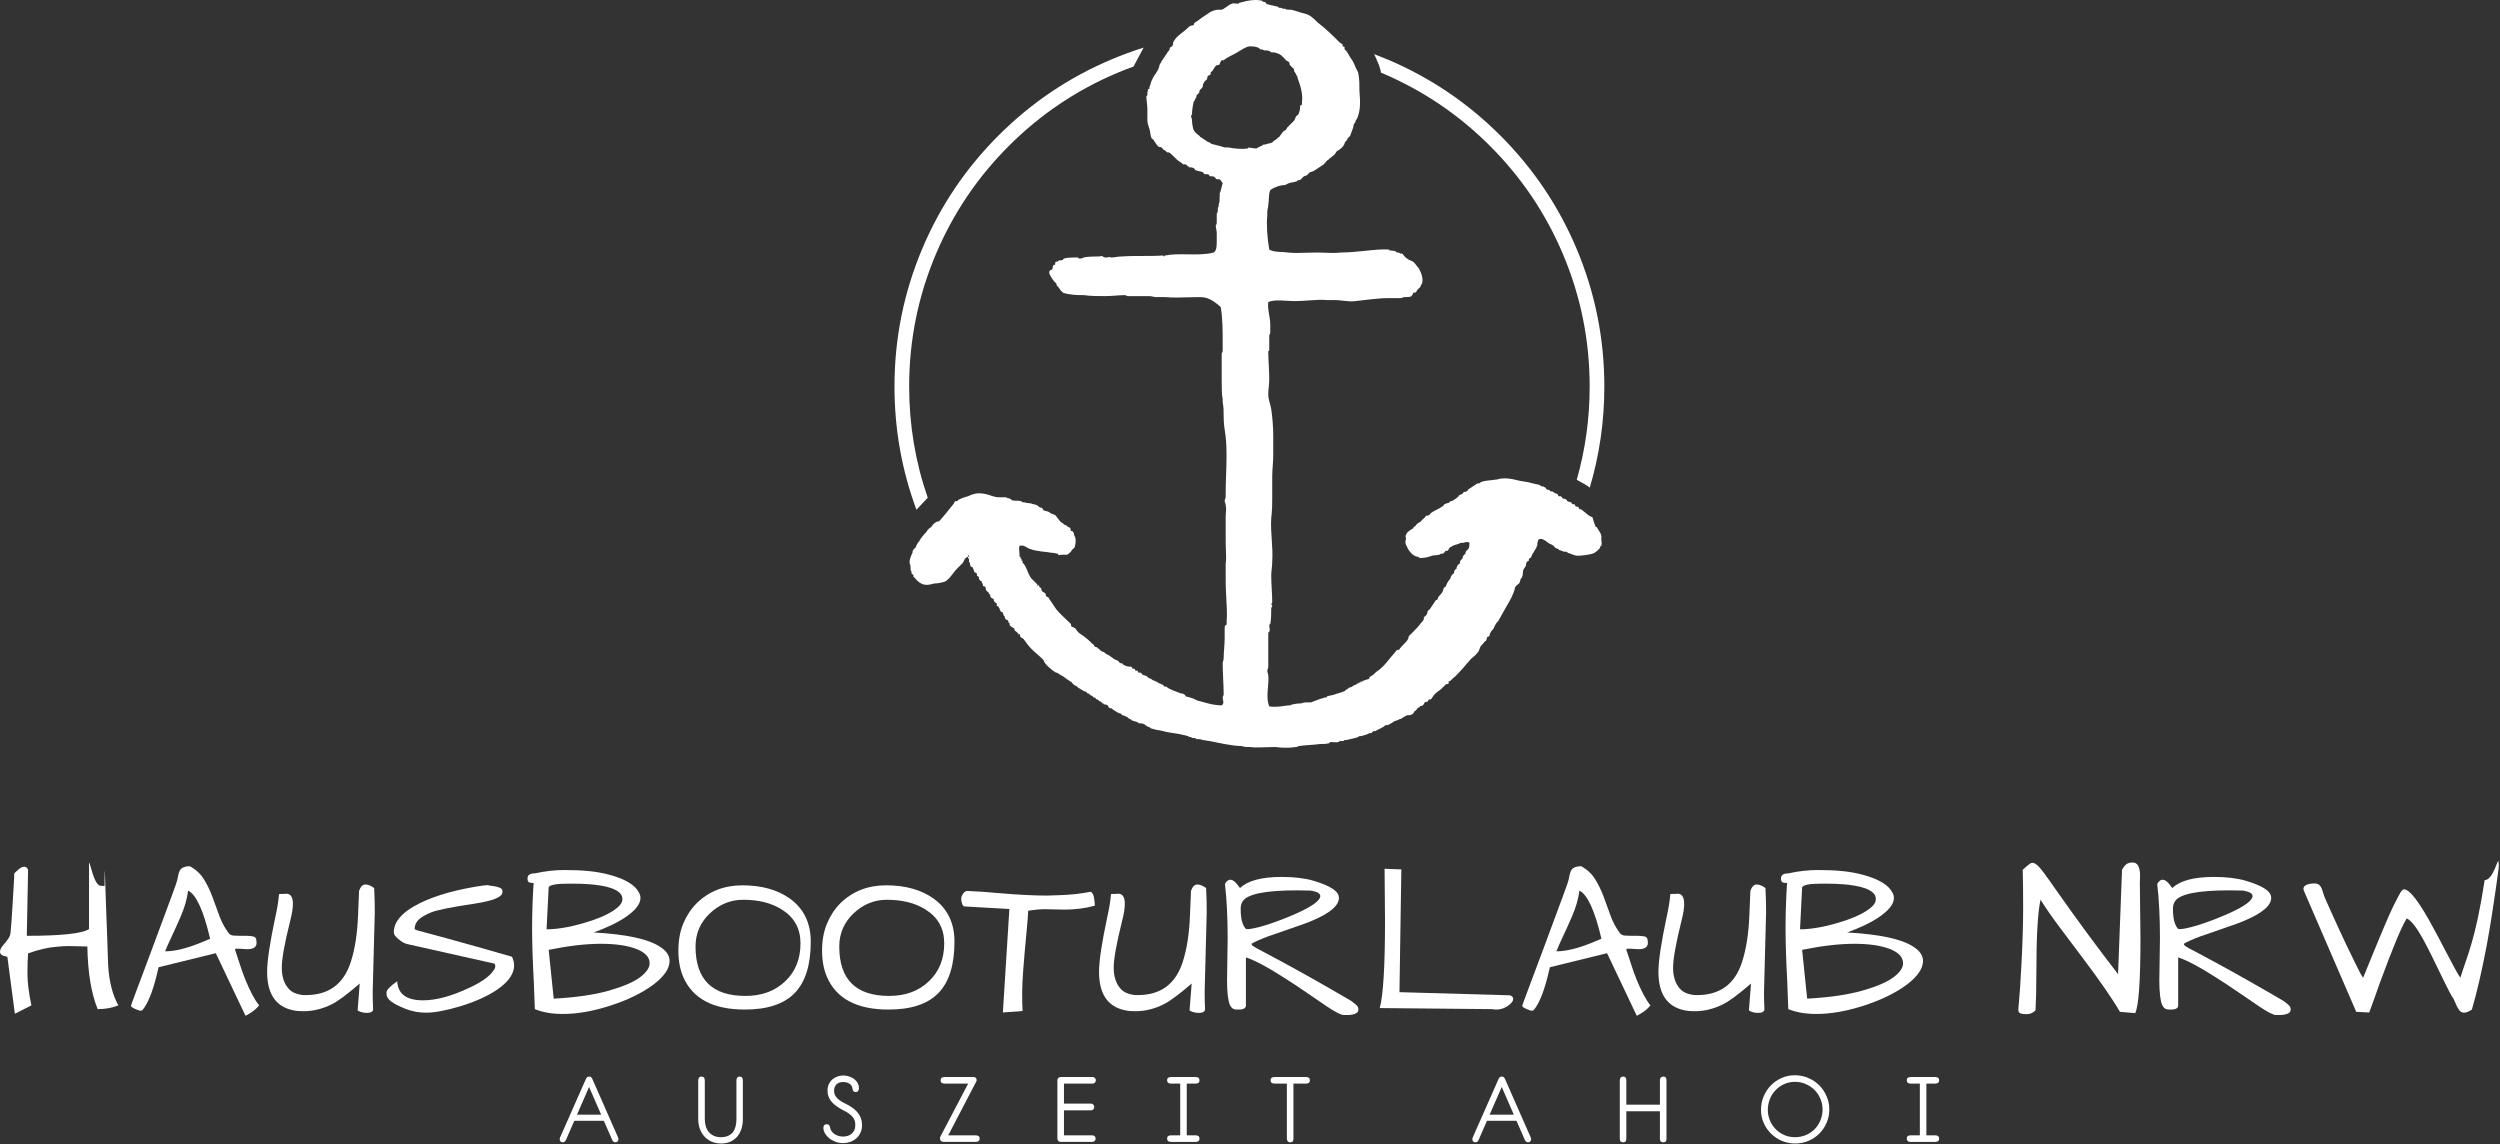 <?xml version="1.0" encoding="UTF-8" standalone="no"?><!DOCTYPE svg PUBLIC "-//W3C//DTD SVG 1.1//EN" "http://www.w3.org/Graphics/SVG/1.1/DTD/svg11.dtd"><svg width="100%" height="100%" viewBox="0 0 1575 721" version="1.1" xmlns="http://www.w3.org/2000/svg" xmlns:xlink="http://www.w3.org/1999/xlink" xml:space="preserve" xmlns:serif="http://www.serif.com/" style="fill-rule:evenodd;clip-rule:evenodd;stroke-linejoin:round;stroke-miterlimit:2;"><rect x="0" y="0" width="1575" height="721" fill="#333333" stroke="none"/><g id="Ebene-1" serif:id="Ebene 1"><path d="M380.43,706.12l-18.621,0l-5.254,12.042c-0.221,0.537 -0.53,0.917 -0.921,1.179c-0.367,0.225 -0.754,0.325 -1.142,0.325c-0.508,0 -0.958,-0.154 -1.317,-0.529c-0.391,-0.333 -0.562,-0.8 -0.562,-1.388c-0,-0.4 0.087,-0.791 0.225,-1.125l16.271,-36.841c0.279,-0.646 0.587,-1.029 0.925,-1.259c0.333,-0.195 0.721,-0.279 1.141,-0.279c0.45,0 0.813,0.084 1.117,0.279c0.308,0.23 0.613,0.613 0.896,1.259l16.212,36.841c0.146,0.334 0.221,0.725 0.221,1.125c0,0.588 -0.191,1.055 -0.558,1.388c-0.363,0.375 -0.804,0.529 -1.304,0.529c-0.396,0 -0.792,-0.1 -1.154,-0.325c-0.388,-0.262 -0.7,-0.642 -0.921,-1.179l-5.254,-12.042Zm-16.913,-3.887l15.208,-0l-7.608,-17.45l-7.6,17.45Z" style="fill:#fff;fill-rule:nonzero;"/><path d="M444.022,705.05c0,1.659 0.221,3.196 0.642,4.588c0.441,1.4 1.091,2.596 1.925,3.612c0.837,0.971 1.904,1.754 3.187,2.338c1.259,0.558 2.742,0.837 4.392,0.837c1.758,0 3.271,-0.279 4.529,-0.837c1.254,-0.584 2.263,-1.367 3.042,-2.338c0.758,-1.016 1.316,-2.212 1.679,-3.612c0.362,-1.392 0.533,-2.929 0.533,-4.588l0,-24.2c0,-1.741 0.7,-2.608 2.125,-2.608c1.284,-0 1.925,0.867 1.925,2.608l0,24.2c0,2.213 -0.308,4.25 -0.896,6.163c-0.612,1.862 -1.512,3.475 -2.654,4.854c-1.175,1.346 -2.6,2.4 -4.3,3.187c-1.712,0.75 -3.662,1.15 -5.816,1.15c-2.209,0 -4.196,-0.4 -5.959,-1.15c-1.754,-0.787 -3.271,-1.841 -4.529,-3.187c-1.25,-1.379 -2.233,-2.992 -2.933,-4.854c-0.671,-1.913 -1.029,-3.95 -1.029,-6.163l-0,-24.2c-0,-1.741 0.666,-2.608 2.012,-2.608c1.425,-0 2.125,0.867 2.125,2.608l0,24.2Z" style="fill:#fff;fill-rule:nonzero;"/><path d="M537.072,685.857c-0.175,-1.43 -0.817,-2.475 -1.987,-3.171c-1.146,-0.663 -2.425,-1.025 -3.859,-1.025c-1.925,-0 -3.346,0.525 -4.329,1.591c-0.95,1.063 -1.425,2.325 -1.425,3.775c0,1.363 0.279,2.513 0.867,3.459c0.587,0.925 1.341,1.733 2.291,2.433c0.925,0.708 1.9,1.321 2.967,1.85c1.063,0.525 2.063,1.058 3.017,1.567c1.171,0.662 2.262,1.421 3.325,2.229c1.029,0.842 1.925,1.758 2.712,2.775c0.754,0.975 1.367,2.1 1.788,3.354c0.416,1.221 0.646,2.571 0.646,4.017c-0,1.937 -0.338,3.612 -1.067,5.054c-0.7,1.433 -1.617,2.604 -2.742,3.554c-1.112,0.954 -2.379,1.658 -3.796,2.129c-1.4,0.479 -2.82,0.704 -4.254,0.704c-1.733,0 -3.346,-0.279 -4.887,-0.841c-1.538,-0.588 -2.854,-1.313 -3.967,-2.242c-1.117,-0.921 -2.017,-1.95 -2.658,-3.096c-0.642,-1.154 -0.984,-2.296 -0.984,-3.404c0,-0.817 0.205,-1.375 0.563,-1.771c0.396,-0.366 0.892,-0.554 1.508,-0.554c1.15,0 1.817,0.588 2.067,1.788c0.171,0.97 0.483,1.845 1.012,2.562c0.5,0.763 1.142,1.4 1.905,1.908c0.779,0.5 1.612,0.896 2.537,1.15c0.925,0.246 1.9,0.388 2.904,0.388c0.984,-0 1.959,-0.175 2.884,-0.45c0.929,-0.308 1.733,-0.729 2.429,-1.338c0.7,-0.583 1.258,-1.316 1.679,-2.245c0.417,-0.892 0.617,-1.975 0.617,-3.234c-0,-1.65 -0.338,-3.029 -0.98,-4.079c-0.675,-1.1 -1.541,-2.017 -2.57,-2.796c-1.038,-0.812 -2.213,-1.521 -3.471,-2.129c-1.25,-0.642 -2.454,-1.312 -3.634,-2.071c-0.916,-0.587 -1.787,-1.229 -2.6,-1.925c-0.833,-0.666 -1.566,-1.462 -2.17,-2.296c-0.65,-0.837 -1.155,-1.791 -1.513,-2.845c-0.367,-1.067 -0.562,-2.263 -0.562,-3.605c-0,-1.57 0.304,-2.937 0.891,-4.112c0.588,-1.196 1.346,-2.179 2.296,-2.988c0.95,-0.816 2.013,-1.404 3.183,-1.787c1.175,-0.392 2.346,-0.583 3.521,-0.583c1.229,-0 2.434,0.191 3.638,0.583c1.204,0.383 2.262,0.917 3.183,1.612c0.921,0.68 1.679,1.509 2.238,2.496c0.562,0.979 0.866,2.067 0.866,3.234c0,0.737 -0.162,1.325 -0.5,1.791c-0.337,0.454 -0.896,0.704 -1.625,0.704c-0.475,0 -0.896,-0.175 -1.287,-0.479c-0.359,-0.312 -0.584,-0.866 -0.667,-1.641" style="fill:#fff;fill-rule:nonzero;"/><path d="M613.299,678.524c0.671,0 1.171,0.205 1.508,0.588c0.333,0.362 0.5,0.817 0.5,1.379c0,0.304 -0.108,0.667 -0.358,1.054l-17.559,33.709l17.221,-0c1.734,-0 2.571,0.704 2.571,2.066c0,1.379 -0.837,2.075 -2.571,2.075l-19.762,0c-1.763,0 -2.654,-0.725 -2.654,-2.183c-0,-0.254 0.025,-0.504 0.108,-0.783c0.054,-0.25 0.171,-0.53 0.362,-0.809l17.275,-32.958l-14.783,-0c-1.733,-0 -2.6,-0.696 -2.6,-2.067c0,-1.375 0.867,-2.071 2.6,-2.071l18.142,0Z" style="fill:#fff;fill-rule:nonzero;"/><path d="M688.317,678.524c0.588,0 1.096,0.23 1.483,0.613c0.388,0.396 0.588,0.862 0.588,1.458c-0,0.563 -0.2,1.034 -0.588,1.463c-0.387,0.408 -0.895,0.604 -1.483,0.604l-18.025,-0l0,12.608l17.025,0c0.583,0 1.083,0.221 1.479,0.642c0.388,0.4 0.588,0.892 0.588,1.479c-0,0.563 -0.2,1.067 -0.588,1.479c-0.396,0.429 -0.896,0.654 -1.479,0.654l-17.025,0l0,15.73l17.921,-0c0.529,-0 1.029,0.2 1.421,0.587c0.421,0.4 0.612,0.892 0.612,1.479c0,0.584 -0.191,1.096 -0.612,1.484c-0.392,0.395 -0.892,0.591 -1.421,0.591l-20.046,0c-0.587,0 -1.092,-0.196 -1.454,-0.591c-0.367,-0.388 -0.558,-0.9 -0.558,-1.484l-0,-36.725c-0,-0.596 0.191,-1.062 0.558,-1.458c0.362,-0.383 0.867,-0.613 1.454,-0.613l20.15,0Z" style="fill:#fff;fill-rule:nonzero;"/><path d="M753.253,678.524c1.625,0 2.429,0.696 2.429,2.071c-0,1.371 -0.804,2.067 -2.429,2.067l-5.6,-0l-0,32.592l5.6,-0c1.625,-0 2.429,0.704 2.429,2.066c-0,1.379 -0.804,2.075 -2.429,2.075l-15.484,0c-1.65,0 -2.491,-0.696 -2.491,-2.133c-0,-1.333 0.841,-2.008 2.491,-2.008l5.763,-0l-0,-32.592l-5.763,-0c-1.65,-0 -2.491,-0.696 -2.491,-2.117c-0,-1.35 0.841,-2.021 2.491,-2.021l15.484,0Z" style="fill:#fff;fill-rule:nonzero;"/><path d="M822.825,678.524c1.595,0 2.404,0.696 2.404,2.071c-0,1.371 -0.809,2.067 -2.404,2.067l-7.963,-0l0,34.6c0.079,1.629 -0.587,2.404 -2.017,2.404c-1.341,0 -2.041,-0.775 -2.12,-2.404l-0,-34.6l-7.771,-0c-1.654,-0 -2.488,-0.696 -2.488,-2.117c0,-1.35 0.834,-2.021 2.488,-2.021l19.871,0Z" style="fill:#fff;fill-rule:nonzero;"/><path d="M955.401,706.12l-18.613,0l-5.258,12.042c-0.225,0.537 -0.533,0.917 -0.921,1.179c-0.362,0.225 -0.754,0.325 -1.15,0.325c-0.5,0 -0.946,-0.154 -1.308,-0.529c-0.4,-0.333 -0.563,-0.8 -0.563,-1.388c0,-0.4 0.088,-0.791 0.225,-1.125l16.271,-36.841c0.275,-0.646 0.588,-1.029 0.913,-1.259c0.337,-0.195 0.737,-0.279 1.154,-0.279c0.417,0 0.812,0.084 1.117,0.279c0.304,0.23 0.616,0.613 0.895,1.259l16.213,36.841c0.137,0.334 0.225,0.725 0.225,1.125c-0,0.588 -0.208,1.055 -0.563,1.388c-0.362,0.375 -0.816,0.529 -1.308,0.529c-0.433,0 -0.792,-0.1 -1.175,-0.325c-0.367,-0.262 -0.675,-0.642 -0.9,-1.179l-5.254,-12.042Zm-16.917,-3.887l15.209,-0l-7.596,-17.45l-7.613,17.45Z" style="fill:#fff;fill-rule:nonzero;"/><path d="M1024.59,695.944l21.159,-0l-0,-15.205c-0,-1.683 0.758,-2.495 2.266,-2.495c1.254,-0 1.871,0.812 1.871,2.495l0,36.696c0,1.513 -0.642,2.229 -1.958,2.229c-1.454,0 -2.179,-0.716 -2.179,-2.229l-0,-17.325l-21.159,0l0,17.325c0,1.513 -0.671,2.229 -1.987,2.229c-1.425,0 -2.129,-0.716 -2.129,-2.229l-0,-36.696c-0,-1.683 0.733,-2.495 2.187,-2.495c1.288,-0 1.929,0.812 1.929,2.495l0,15.205Z" style="fill:#fff;fill-rule:nonzero;"/><path d="M1152.47,698.939c0,2.991 -0.562,5.787 -1.717,8.416c-1.112,2.596 -2.62,4.854 -4.55,6.788c-1.929,1.921 -4.187,3.458 -6.845,4.579c-2.634,1.121 -5.425,1.679 -8.413,1.679c-2.967,0 -5.729,-0.558 -8.358,-1.65c-2.596,-1.121 -4.896,-2.629 -6.825,-4.554c-1.954,-1.933 -3.484,-4.167 -4.642,-6.746c-1.142,-2.562 -1.696,-5.333 -1.696,-8.267c0,-2.908 0.529,-5.708 1.617,-8.333c1.092,-2.621 2.579,-4.937 4.475,-6.933c1.929,-1.975 4.162,-3.546 6.733,-4.721c2.563,-1.175 5.367,-1.792 8.392,-1.792c3.1,0 5.975,0.588 8.633,1.734c2.654,1.129 4.942,2.687 6.904,4.645c1.955,1.955 3.463,4.246 4.575,6.846c1.155,2.596 1.717,5.367 1.717,8.309m-21.583,-17.396c-2.429,-0 -4.721,0.479 -6.821,1.425c-2.092,0.925 -3.913,2.208 -5.45,3.837c-1.542,1.588 -2.746,3.463 -3.604,5.621c-0.838,2.15 -1.288,4.375 -1.288,6.758c0,2.346 0.45,4.584 1.317,6.684c0.892,2.096 2.1,3.933 3.633,5.496c1.534,1.57 3.354,2.833 5.421,3.729c2.096,0.891 4.363,1.333 6.792,1.333c2.433,0 4.7,-0.442 6.821,-1.333c2.125,-0.896 3.97,-2.159 5.537,-3.729c1.529,-1.563 2.758,-3.425 3.625,-5.555c0.896,-2.158 1.35,-4.441 1.35,-6.87c0,-2.35 -0.454,-4.596 -1.375,-6.717c-0.887,-2.121 -2.117,-3.963 -3.712,-5.567c-1.567,-1.558 -3.421,-2.787 -5.517,-3.708c-2.083,-0.925 -4.35,-1.404 -6.729,-1.404" style="fill:#fff;fill-rule:nonzero;"/><path d="M1219.24,678.524c1.587,0 2.404,0.696 2.404,2.071c-0,1.371 -0.817,2.067 -2.404,2.067l-5.625,-0l-0,32.592l5.625,-0c1.587,-0 2.404,0.704 2.404,2.066c-0,1.379 -0.817,2.075 -2.404,2.075l-15.517,0c-1.646,0 -2.454,-0.696 -2.454,-2.133c-0,-1.333 0.808,-2.008 2.454,-2.008l5.779,-0l0,-32.592l-5.779,-0c-1.646,-0 -2.454,-0.696 -2.454,-2.117c-0,-1.35 0.808,-2.021 2.454,-2.021l15.517,0Z" style="fill:#fff;fill-rule:nonzero;"/><path d="M17.688,600.644c-0.275,2.987 -0.392,7.245 -0.392,12.729c-0,5.508 0.821,12.166 2.5,20.008l-10.425,5.279l-4.742,-35.908c-3.087,-0.429 -4.629,-1.5 -4.629,-3.158c0,-1.234 0.725,-2.696 2.192,-4.359c1.441,-1.675 2.512,-3.062 3.216,-4.158c0.705,-1.108 1.134,-2.333 1.25,-3.708c0.134,-1.342 0.33,-3.788 0.605,-7.317c0.254,-3.517 0.508,-7.267 0.72,-11.208c0.217,-3.963 0.455,-7.709 0.663,-11.225c0.217,-3.509 0.337,-5.992 0.337,-7.396c1.934,-1.929 3.338,-3.125 4.213,-3.55c2.208,-1.159 3.692,-0.709 4.492,1.3l-0.8,41.587c21.745,0 34.808,-1.408 39.2,-4.216l-0.001,-41.725c0.526,-1.484 3.005,14.42 7.396,14.42c0.98,0 1.763,0.067 2.384,0.142c-0,1.675 0.058,-12.475 0.195,-9.071c0.138,3.375 0.259,7.238 0.392,11.538c0.134,4.316 0.292,8.862 0.467,13.666c0.179,4.8 0.354,9.35 0.525,13.659c0.258,8.979 0.492,15.579 0.667,19.796c0.608,10.566 2.774,19.1 6.462,25.612c-3.962,1.588 -8.317,2.371 -13.058,2.371c-4.067,-10.042 -6.213,-23.179 -6.484,-39.463c-5.795,-0.175 -9.758,-0.266 -11.871,-0.266c-2.108,-0 -4.491,0.137 -7.124,0.408c-5.467,0.35 -11.575,1.754 -18.35,4.213" style="fill:#fff;fill-rule:nonzero;"/><path d="M151.509,589.559l3.713,0c1.483,0 2.929,0.134 4.275,0.392c1.371,0.267 2.046,1.229 2.046,2.908c0.625,3.517 -1.442,5.234 -6.205,5.146c-1.312,-0.087 -2.52,-0.171 -3.612,-0.271c-1.113,-0.075 -2.008,-0.095 -2.717,-0.054c-0.7,0.034 -1.012,0.271 -0.912,0.717c0.879,2.562 1.812,5.408 2.825,8.575c1.016,3.183 2.133,6.346 3.362,9.504c3.184,7.833 6.167,13.475 8.979,16.908c-1.487,1.834 -3.237,3.38 -5.212,4.605c-1.971,1.229 -3.021,1.854 -3.163,1.854c-0.137,-0 -0.254,-0.038 -0.333,-0.129l-18.604,-39.205l-36.038,8.846l-1.325,5.546c-2.537,10.108 -5.408,17.158 -8.57,21.121c-0.53,0.875 -1.638,0.958 -3.296,0.25c-2.817,-1.054 -4.221,-1.929 -4.221,-2.629c-0,-0.179 0.917,-2.738 2.754,-7.654c1.854,-4.921 3.729,-9.925 5.621,-14.975c1.892,-5.08 3.867,-10.371 5.933,-15.913c2.071,-5.542 4.021,-10.812 5.879,-15.833c1.855,-5.017 3.513,-9.521 5.017,-13.529c1.483,-4.005 2.554,-6.913 3.163,-8.725c0.625,-1.792 1.033,-3.38 1.25,-4.738c0.233,-1.375 0.545,-2.542 0.995,-3.496c0.88,-2.033 3.084,-3.054 6.596,-3.054c3.788,2.133 6.717,4.867 8.788,8.263c2.066,3.375 3.829,7.012 5.271,10.891c1.441,3.871 2.887,7.792 4.291,11.738c1.404,3.962 3.3,7.571 5.684,10.833c0.779,1.229 1.966,1.892 3.554,1.967c1.579,0.104 2.983,0.141 4.212,0.141m-32.987,-28.5c-0.709,5.367 -2.288,10.85 -4.746,16.488c-2.463,5.625 -4.45,10 -5.938,13.121c-1.504,3.125 -2.77,6.012 -3.825,8.654c5.975,-0 13.317,-1.763 22.042,-5.279c2.183,-0.967 4.296,-1.85 6.325,-2.629c-4.142,-17.688 -8.746,-27.821 -13.858,-30.355" style="fill:#fff;fill-rule:nonzero;"/><path d="M235.064,635.751c0,1.575 -1.366,2.375 -4.096,2.375c-1.312,-0 -2.52,-0.196 -3.616,-0.584c-1.109,-0.412 -1.792,-0.737 -2.046,-1l1.308,-16.904c-8.079,6.975 -13.979,11.329 -17.687,13.079c-5.796,2.913 -11.734,4.359 -17.809,4.359c-1.145,-0 -2.341,-0.038 -3.57,-0.142c-12.842,-1.4 -19.267,-9.621 -19.267,-24.671c-0,-6.871 1.754,-18.525 5.275,-34.983c1.15,-5.1 1.887,-9.758 2.242,-13.979c0.27,-0.1 0.841,-0.142 1.72,-0.142l1.58,0c0.45,-0.087 0.837,-0.133 1.187,-0.133c2.813,-0 4.238,2.112 4.238,6.346c-0,2.891 -0.588,6.5 -1.717,10.816c-3.538,14.171 -5.288,23.975 -5.288,29.434c0,5.729 1.496,10.195 4.488,13.458c1.929,2.108 4.975,3.392 9.112,3.821l1.584,-0c14.329,-0 23.758,-6.904 28.25,-20.709c2.633,-8.1 4.179,-17.862 4.608,-29.304c0.275,-5.271 0.483,-10.525 0.663,-15.712c0.975,-2.634 2.283,-3.946 3.962,-3.946c1.663,-0 3.513,0.737 5.546,2.242c0.254,5.1 0.387,10.116 0.387,15.037l-1.325,50.425c0,3.608 0.096,7.2 0.271,10.817" style="fill:#fff;fill-rule:nonzero;"/><path d="M243.522,626.315l-0,-1.229c-0,-0.796 0.679,-1.85 2.029,-3.125c1.362,-1.288 2.416,-2.163 3.183,-2.629c0.742,-0.492 1.25,-0.859 1.517,-1.138c0.429,8.013 5.837,12.008 16.225,12.008c8.183,0 17.725,-2.537 28.641,-7.654c7.75,-3.512 12.942,-7.125 15.58,-10.816c0.879,-1.146 1.325,-2.088 1.325,-2.846c-0,-0.746 -0.138,-1.329 -0.409,-1.779l-54.758,-12.284c-1.604,-0.35 -3.121,-1.083 -4.629,-2.241c-2.734,-1.934 -4.104,-3.684 -4.104,-5.271c-0,-6.067 4.32,-11.579 12.945,-16.492c9.509,-5.371 22.217,-9.408 38.146,-12.142c3.613,-0.625 6.288,-0.979 8.042,-1.058c0.529,0.175 1.35,0.329 2.446,0.471c1.108,0.112 2.225,0.308 3.379,0.587c2.712,0.625 3.862,1.755 3.412,3.438c0,2.979 -5.72,5.367 -17.141,7.121c-14.792,2.208 -24.009,4.041 -27.663,5.546c-3.65,1.483 -6.287,3.02 -7.929,4.608c-1.617,1.6 -2.475,3.475 -2.554,5.679c-0,0.446 0.996,0.917 3.025,1.442c2.029,0.55 4.454,1.175 7.262,1.933c2.813,0.742 6.463,1.742 10.955,2.971c10.908,2.983 24.283,6.771 40.116,11.337c0.879,1.934 1.329,3.746 1.329,5.409c0,4.671 -2.733,9.154 -8.179,13.475c-6.166,4.837 -14.704,8.921 -25.612,12.279c-9.063,2.717 -16.284,4.075 -21.654,4.075c-4.471,-0 -8.742,-0.775 -12.788,-2.363c-4.058,-1.6 -7.087,-3.125 -9.112,-4.62c-2.013,-1.505 -3.025,-3.071 -3.025,-4.692" style="fill:#fff;fill-rule:nonzero;"/><path d="M336.952,550.224c6.521,-1.412 12.671,-2.108 18.488,-2.108c5.795,0 10.966,0.213 15.5,0.663c4.529,0.425 9.095,1.262 13.666,2.5c9.684,2.725 15.654,6.42 17.942,11.083c0.625,0.979 0.933,2.108 0.933,3.437c0,3.863 -3.396,8.042 -10.171,12.538c-4.487,3 -10.912,6.029 -19.266,9.117c20.496,1.125 34.4,4.137 41.716,8.979c4.042,2.533 6.071,5.537 6.071,8.958c0,4.767 -3.358,9.679 -10.033,14.8c-7.3,5.442 -16.633,9.979 -27.992,13.583c-10.466,3.338 -20.187,5.017 -29.166,5.017c-6.855,0 -12.75,-1.017 -17.688,-3.042c-0.175,-5.62 -0.392,-11.441 -0.646,-17.412c-0.725,-13.3 -1.075,-24.483 -1.075,-33.6c0,-9.096 0.317,-18.588 0.942,-28.446c-0.979,0 -1.854,-0.092 -2.642,-0.333c-0.8,-0.217 -1.187,-1.075 -1.187,-2.554c-0,-2.125 1.541,-3.18 4.608,-3.18m11.892,78.925c14.15,-0.783 25.766,-2.479 34.841,-5.07c9.063,-2.605 15.6,-5.409 19.6,-8.459c4,-3.029 5.996,-5.954 5.996,-8.762c0,-3.717 -2.637,-6.659 -7.908,-8.85c-5.717,-2.284 -13.313,-3.429 -22.779,-3.429c-9.45,-0 -20.421,1.266 -32.917,3.82l3.167,30.75Zm12.275,-72.45l-3.3,0c-7.225,0 -11.263,0.746 -12.142,2.234l-1.329,26.521c7.925,-0 17.554,-1.871 28.917,-5.655c7.379,-2.558 12.783,-5.37 16.22,-8.458c1.755,-1.579 2.638,-3.217 2.638,-4.879c-0,-1.675 -0.625,-3.067 -1.917,-4.154c-1.271,-1.092 -2.887,-2.017 -4.875,-2.713c-1.975,-0.704 -4.183,-1.25 -6.604,-1.646c-2.421,-0.408 -4.762,-0.679 -7.067,-0.854c-3.512,-0.275 -7.025,-0.396 -10.541,-0.396" style="fill:#fff;fill-rule:nonzero;"/><path d="M430.537,615.695c-2.1,-4.763 -3.158,-10.338 -3.158,-16.763c-0,-6.42 1.012,-12.125 3.083,-17.104c2.071,-4.954 4.917,-9.258 8.513,-12.862c7.67,-7.484 17.258,-11.213 28.775,-11.213c12.066,0 22,2.775 29.825,8.317c8.808,6.325 13.2,15.387 13.2,27.179c-0,14.604 -3.359,25.4 -10.092,32.35c-6.733,6.946 -17.221,10.425 -31.471,10.425c-19.796,0 -32.696,-6.779 -38.675,-20.329m7.654,-19.404c0,20.754 10.463,31.141 31.413,31.141c10.287,0 18.658,-3.062 25.083,-9.237c6.429,-6.071 9.625,-14.033 9.625,-23.892c0,-9.237 -3.821,-16.258 -11.479,-21.104c-6.517,-4.233 -14.738,-6.346 -24.675,-6.346c-7.925,0 -14.917,2.875 -20.983,8.588c-5.996,5.725 -8.984,12.675 -8.984,20.85" style="fill:#fff;fill-rule:nonzero;"/><path d="M521.083,615.695c-2.108,-4.763 -3.183,-10.338 -3.183,-16.763c-0,-6.42 1.037,-12.125 3.104,-17.104c2.071,-4.954 4.921,-9.258 8.512,-12.862c7.671,-7.484 17.259,-11.213 28.779,-11.213c12.063,0 21.996,2.775 29.825,8.317c8.805,6.325 13.196,15.387 13.196,27.179c0,14.604 -3.358,25.4 -10.091,32.35c-6.738,6.946 -17.217,10.425 -31.467,10.425c-19.817,0 -32.7,-6.779 -38.675,-20.329m7.654,-19.404c0,20.754 10.463,31.141 31.408,31.141c10.292,0 18.646,-3.062 25.071,-9.237c6.421,-6.071 9.642,-14.033 9.642,-23.892c-0,-9.237 -3.825,-16.258 -11.483,-21.104c-6.517,-4.233 -14.738,-6.346 -24.671,-6.346c-7.929,0 -14.917,2.875 -20.988,8.588c-5.991,5.725 -8.979,12.675 -8.979,20.85" style="fill:#fff;fill-rule:nonzero;"/><path d="M670.21,573.064l-11.729,-0.275c-3.088,-0 -6.659,0.316 -10.7,0.937c-0.175,3.417 -0.525,7.871 -1.054,13.333c-1.859,19.35 -2.767,31.917 -2.767,37.68c0,5.754 0.092,9.82 0.267,12.195l-12.413,0.925l4.096,-65.187l-28.112,-1.604c-0.717,-0 -1.267,-0.567 -1.659,-1.696c-0.387,-1.154 -0.583,-2.208 -0.583,-3.179c-0,-0.963 0.387,-2.013 1.171,-3.167c0.8,-1.15 1.716,-1.717 2.77,-1.717c6.421,0.271 12.905,0.709 19.405,1.33c12.066,1.054 22.316,1.579 30.766,1.579l8.184,-0.271c6.421,-0.175 12.804,-0.875 19.129,-2.108c1.404,0.275 2.287,2.458 2.633,6.595c0.1,0.884 0.142,1.588 0.142,2.113c-5.804,1.679 -12.321,2.517 -19.546,2.517" style="fill:#fff;fill-rule:nonzero;"/><path d="M759.177,635.751c0,1.575 -1.367,2.375 -4.079,2.375c-1.329,-0 -2.542,-0.196 -3.638,-0.584c-1.108,-0.412 -1.791,-0.737 -2.045,-1l1.329,-16.904c-8.104,6.975 -14,11.329 -17.692,13.079c-5.817,2.913 -11.75,4.359 -17.825,4.359c-1.15,-0 -2.337,-0.038 -3.571,-0.142c-12.846,-1.4 -19.266,-9.621 -19.266,-24.671c-0,-6.871 1.762,-18.525 5.291,-34.983c1.129,-5.1 1.892,-9.758 2.246,-13.979c0.254,-0.1 0.821,-0.142 1.696,-0.142l1.6,0c0.429,-0.087 0.821,-0.133 1.171,-0.133c2.833,-0 4.237,2.112 4.237,6.346c0,2.891 -0.566,6.5 -1.716,10.816c-3.517,14.171 -5.292,23.975 -5.292,29.434c-0,5.729 1.5,10.195 4.492,13.458c1.95,2.108 4.975,3.392 9.112,3.821l1.588,-0c14.345,-0 23.754,-6.904 28.245,-20.709c2.63,-8.1 4.18,-17.862 4.609,-29.304c0.271,-5.271 0.487,-10.525 0.662,-15.712c0.975,-2.634 2.284,-3.946 3.963,-3.946c1.679,-0 3.516,0.737 5.546,2.242c0.275,5.1 0.391,10.116 0.391,15.037l-1.312,50.425c-0,3.608 0.079,7.2 0.258,10.817" style="fill:#fff;fill-rule:nonzero;"/><path d="M781.211,559.473c4.846,-4.662 13.612,-7.004 26.283,-7.004c7.904,0 14.563,0.8 19.925,2.379c5.354,1.584 9.392,3.263 12.067,5.017c2.7,1.762 4.025,3.692 4.025,5.796c-0,4.837 -5.621,9.646 -16.896,14.387c-1.675,0.804 -6.05,2.409 -13.133,4.825c-7.088,2.425 -11.854,4.063 -14.304,4.954c-5.371,2.021 -8.942,3.592 -10.7,4.75c-0,0.43 0.175,0.821 0.525,1.109c0.354,0.316 1.191,0.841 2.52,1.604c1.309,0.742 3.3,1.8 5.93,3.158c2.641,1.371 6.291,3.321 10.954,5.875c13.9,7.563 28.208,15.663 42.891,24.292c0.7,0.525 1.642,1.25 2.771,2.162c1.154,0.921 1.721,1.938 1.721,3.05c0,1.088 -0.354,1.859 -1.058,2.3c-0.696,0.446 -1.542,0.767 -2.5,1c-0.971,0.213 -1.988,0.325 -3.042,0.325l-2.633,0c-1.759,0 -5.429,-1.891 -11.034,-5.679c-5.587,-3.783 -10.425,-7.087 -14.5,-9.891c-4.104,-2.817 -8.262,-5.546 -12.475,-8.188c-9.958,-6.417 -17.825,-10.6 -23.62,-12.554l-0,30.242c-0,1.762 -1.509,2.641 -4.496,2.641l-1.463,0c-1.837,0 -3.2,-0.941 -4.079,-2.771c-1.229,-2.82 -1.854,-8.012 -1.854,-15.579l0.392,-26.533c-0,-13.017 -0.567,-24.463 -1.717,-34.321c2.125,-3.596 4.721,-3.475 7.787,0.413c0.705,0.879 1.28,1.616 1.713,2.241m44.612,1.588l-8.575,-0.142c-19.887,0 -31.329,2.283 -34.316,6.85c-0.884,1.25 -1.309,2.817 -1.309,4.688c0,1.895 0.08,3.558 0.255,4.962c0.454,3.613 1.445,6.204 3.05,7.788c0.245,0.07 0.716,0.137 1.383,0.137c0.646,0 1.875,-0.175 3.687,-0.533c1.8,-0.35 4.217,-0.996 7.263,-1.909c3.029,-0.941 6.267,-2.05 9.704,-3.379c3.413,-1.308 6.713,-2.671 9.9,-4.083c9.933,-4.488 14.913,-8.133 14.913,-10.971c-0,-1.575 -1.992,-2.712 -5.955,-3.408" style="fill:#fff;fill-rule:nonzero;"/><path d="M872.56,580.189l-0.271,-32.863l10.554,0.4l-1.183,77.342l69.554,1.975c1.404,0.45 2.108,1.191 2.108,2.246c0,1.054 -0.641,2.145 -1.979,3.291c-2.55,2.288 -5.437,3.442 -8.7,3.442c-0.8,-0 -1.637,-0.1 -2.516,-0.271l-70.867,-0.671c2.183,-8.179 3.3,-26.471 3.3,-54.891" style="fill:#fff;fill-rule:nonzero;"/><path d="M1028.03,589.559l3.687,0c1.505,0 2.925,0.134 4.296,0.392c1.367,0.267 2.05,1.229 2.05,2.908c0.609,3.517 -1.462,5.234 -6.208,5.146c-1.325,-0.087 -2.533,-0.171 -3.629,-0.271c-1.1,-0.075 -1.992,-0.095 -2.696,-0.054c-0.721,0.034 -1.017,0.271 -0.933,0.717c0.87,2.562 1.833,5.408 2.845,8.575c1,3.183 2.13,6.346 3.359,9.504c3.166,7.833 6.154,13.475 8.979,16.908c-1.5,1.834 -3.238,3.38 -5.213,4.605c-1.987,1.229 -3.045,1.854 -3.179,1.854c-0.121,-0 -0.233,-0.038 -0.329,-0.129l-18.608,-39.205l-36.017,8.846l-1.329,5.546c-2.554,10.108 -5.408,17.158 -8.592,21.121c-0.525,0.875 -1.621,0.958 -3.304,0.25c-2.8,-1.054 -4.208,-1.929 -4.208,-2.629c-0,-0.179 0.916,-2.738 2.766,-7.654c1.855,-4.921 3.713,-9.925 5.6,-14.975c1.896,-5.08 3.892,-10.371 5.963,-15.913c2.067,-5.542 4.017,-10.812 5.854,-15.833c1.858,-5.017 3.533,-9.521 5.017,-13.529c1.5,-4.005 2.554,-6.913 3.179,-8.725c0.608,-1.792 1.033,-3.38 1.25,-4.738c0.221,-1.375 0.55,-2.542 1,-3.496c0.875,-2.033 3.067,-3.054 6.596,-3.054c3.766,2.133 6.7,4.867 8.771,8.263c2.066,3.375 3.82,7.012 5.283,10.891c1.446,3.871 2.875,7.792 4.283,11.738c1.4,3.962 3.296,7.571 5.679,10.833c0.796,1.229 1.988,1.892 3.563,1.967c1.587,0.104 2.996,0.141 4.225,0.141m-32.992,-28.5c-0.704,5.367 -2.287,10.85 -4.771,16.488c-2.45,5.625 -4.425,10 -5.925,13.121c-1.487,3.125 -2.775,6.012 -3.833,8.654c5.996,-0 13.338,-1.763 22.042,-5.279c2.208,-0.967 4.316,-1.85 6.346,-2.629c-4.138,-17.688 -8.763,-27.821 -13.859,-30.355" style="fill:#fff;fill-rule:nonzero;"/><path d="M1111.59,635.751c-0,1.575 -1.371,2.375 -4.096,2.375c-1.329,-0 -2.542,-0.196 -3.633,-0.584c-1.092,-0.412 -1.775,-0.737 -2.05,-1l1.325,-16.904c-8.104,6.975 -13.996,11.329 -17.688,13.079c-5.821,2.913 -11.75,4.359 -17.821,4.359c-1.137,-0 -2.32,-0.038 -3.55,-0.142c-12.845,-1.4 -19.27,-9.621 -19.27,-24.671c-0,-6.871 1.758,-18.525 5.27,-34.983c1.155,-5.1 1.892,-9.758 2.238,-13.979c0.262,-0.1 0.846,-0.142 1.725,-0.142l1.579,0c0.446,-0.087 0.846,-0.133 1.196,-0.133c2.804,-0 4.212,2.112 4.212,6.346c0,2.891 -0.566,6.5 -1.716,10.816c-3.517,14.171 -5.271,23.975 -5.271,29.434c-0,5.729 1.483,10.195 4.492,13.458c1.929,2.108 4.958,3.392 9.095,3.821l1.575,-0c14.35,-0 23.763,-6.904 28.255,-20.709c2.633,-8.1 4.179,-17.862 4.629,-29.304c0.25,-5.271 0.487,-10.525 0.658,-15.712c0.958,-2.634 2.283,-3.946 3.942,-3.946c1.683,-0 3.533,0.737 5.55,2.242c0.271,5.1 0.408,10.116 0.408,15.037l-1.325,50.425c0,3.608 0.096,7.2 0.271,10.817" style="fill:#fff;fill-rule:nonzero;"/><path d="M1126.62,550.224c6.512,-1.412 12.667,-2.108 18.487,-2.108c5.796,0 10.967,0.213 15.492,0.663c4.537,0.425 9.104,1.262 13.675,2.5c9.675,2.725 15.654,6.42 17.938,11.083c0.629,0.979 0.937,2.108 0.937,3.437c0,3.863 -3.404,8.042 -10.171,12.538c-4.492,3 -10.917,6.029 -19.271,9.117c20.5,1.125 34.396,4.137 41.721,8.979c4.042,2.533 6.071,5.537 6.071,8.958c0,4.767 -3.358,9.679 -10.033,14.8c-7.3,5.442 -16.634,9.979 -27.996,13.583c-10.463,3.338 -20.188,5.017 -29.167,5.017c-6.85,0 -12.746,-1.017 -17.683,-3.042c-0.179,-5.62 -0.392,-11.441 -0.646,-17.412c-0.721,-13.3 -1.075,-24.483 -1.075,-33.6c0,-9.096 0.308,-18.588 0.938,-28.446c-0.976,0 -1.859,-0.092 -2.634,-0.333c-0.804,-0.217 -1.192,-1.075 -1.192,-2.554c0,-2.125 1.538,-3.18 4.609,-3.18m11.887,78.925c14.155,-0.783 25.767,-2.479 34.846,-5.07c9.063,-2.605 15.596,-5.409 19.6,-8.459c4.004,-3.029 5.988,-5.954 5.988,-8.762c-0,-3.717 -2.625,-6.659 -7.9,-8.85c-5.721,-2.284 -13.313,-3.429 -22.784,-3.429c-9.445,-0 -20.416,1.266 -32.912,3.82l3.162,30.75Zm12.28,-72.45l-3.305,0c-7.22,0 -11.258,0.746 -12.137,2.234l-1.329,26.521c7.929,-0 17.55,-1.871 28.912,-5.655c7.379,-2.558 12.788,-5.37 16.217,-8.458c1.762,-1.579 2.642,-3.217 2.642,-4.879c-0,-1.675 -0.621,-3.067 -1.913,-4.154c-1.267,-1.092 -2.888,-2.017 -4.888,-2.713c-1.962,-0.704 -4.175,-1.25 -6.591,-1.646c-2.421,-0.408 -4.763,-0.679 -7.067,-0.854c-3.517,-0.275 -7.025,-0.396 -10.542,-0.396" style="fill:#fff;fill-rule:nonzero;"/><path d="M1348.49,591.272c-0,26.75 -1.1,42.409 -3.3,46.996l-9.625,-0.8c-4.842,-8.358 -12.983,-20.112 -24.421,-35.237c-4.492,-5.975 -8.958,-11.934 -13.392,-17.829c-4.45,-5.892 -8.512,-11.73 -12.22,-17.546c-1.759,7.825 -2.634,23.504 -2.634,46.983c0,8.988 -0.179,16.542 -0.529,22.704c-1.679,1.584 -3.496,2.388 -5.467,2.388c-1.991,-0 -3.375,-0.213 -4.158,-0.604c-0.8,-0.396 -1.192,-1.055 -1.192,-1.975c0,-0.938 0.1,-2.384 0.334,-4.35c0.212,-1.996 0.471,-5.317 0.775,-9.975c0.316,-4.671 0.604,-9.588 0.866,-14.78c0.7,-13.55 1.055,-25.225 1.055,-35.045c-0,-9.821 -0.08,-17.88 -0.263,-24.23c1.938,-1.754 3.425,-3.02 4.496,-3.82c1.054,-0.78 2.229,-0.767 3.554,0.075c1.321,0.816 3.004,2.641 5.071,5.408c2.071,2.771 4.996,6.887 8.787,12.337c12.942,18.392 25.655,35.63 38.146,51.738l2.5,-65.738c0.971,-1.754 1.934,-2.962 2.909,-3.625c0.975,-0.645 2.245,-0.975 3.829,-0.975c3.083,0 4.621,2.813 4.621,8.43l-0.134,4.895l0.392,34.575Z" style="fill:#fff;fill-rule:nonzero;"/><path d="M1368.56,559.473c4.842,-4.662 13.588,-7.004 26.259,-7.004c7.925,0 14.562,0.8 19.929,2.379c5.371,1.584 9.391,3.263 12.083,5.017c2.679,1.762 4.025,3.692 4.025,5.796c0,4.837 -5.621,9.646 -16.887,14.387c-1.68,0.804 -6.055,2.409 -13.138,4.825c-7.087,2.425 -11.854,4.063 -14.329,4.954c-5.371,2.021 -8.921,3.592 -10.679,4.75c-0,0.43 0.175,0.821 0.521,1.109c0.358,0.316 1.195,0.841 2.5,1.604c1.333,0.742 3.304,1.8 5.941,3.158c2.65,1.371 6.304,3.321 10.967,5.875c13.896,7.563 28.192,15.663 42.892,24.292c0.704,0.525 1.62,1.25 2.77,2.162c1.134,0.921 1.717,1.938 1.717,3.05c0,1.088 -0.354,1.859 -1.05,2.3c-0.7,0.446 -1.546,0.767 -2.521,1c-0.958,0.213 -1.975,0.325 -3.029,0.325l-2.65,0c-1.758,0 -5.429,-1.891 -11.012,-5.679c-5.584,-3.783 -10.425,-7.087 -14.521,-9.891c-4.088,-2.817 -8.246,-5.546 -12.475,-8.188c-9.942,-6.417 -17.804,-10.6 -23.621,-12.554l-0,30.242c-0,1.762 -1.488,2.641 -4.492,2.641l-1.446,0c-1.85,0 -3.22,-0.941 -4.095,-2.771c-1.23,-2.82 -1.838,-8.012 -1.838,-15.579l0.392,-26.533c-0,-13.017 -0.567,-24.463 -1.717,-34.321c2.1,-3.596 4.704,-3.475 7.788,0.413c0.704,0.879 1.27,1.616 1.716,2.241m44.609,1.588l-8.571,-0.142c-19.892,0 -31.334,2.283 -34.321,6.85c-0.879,1.25 -1.325,2.817 -1.325,4.688c-0,1.895 0.096,3.558 0.271,4.962c0.433,3.613 1.446,6.204 3.029,7.788c0.271,0.07 0.721,0.137 1.379,0.137c0.671,0 1.896,-0.175 3.696,-0.533c1.812,-0.35 4.229,-0.996 7.262,-1.909c3.042,-0.941 6.267,-2.05 9.7,-3.379c3.438,-1.308 6.738,-2.671 9.9,-4.083c9.955,-4.488 14.913,-8.133 14.913,-10.971c-0,-1.575 -1.971,-2.712 -5.933,-3.408" style="fill:#fff;fill-rule:nonzero;"/><path d="M1550.03,615.955c4.396,-14.258 9.508,-23.633 15.308,-61.466c5.546,-0 8.455,-14.946 8.709,-11.534c0.095,1.075 0.154,1.821 0.212,2.254c0.038,0.446 -0.117,1.963 -0.466,4.563c-0.355,2.592 -0.867,6.208 -1.526,10.879c-0.662,4.658 -1.462,10.067 -2.437,16.238c-0.958,6.154 -2.071,12.57 -3.3,19.27c-2.992,15.746 -6.071,29.03 -9.242,39.863c-3.158,2.183 -5.633,2.554 -7.391,1.054c-0.784,-0.804 -1.484,-1.879 -2.109,-3.246c-0.608,-1.358 -1.325,-2.925 -2.108,-4.679c-1.15,-1.483 -3.258,-5.45 -6.342,-11.871c-3.075,-6.429 -5.571,-11.533 -7.458,-15.308c-1.879,-3.788 -3.717,-7.321 -5.467,-10.558c-4.045,-7.3 -7.437,-11.58 -10.17,-12.813c-3.163,4.929 -8.788,18.438 -16.888,40.517c-1.413,3.879 -2.696,7.458 -3.825,10.75c-1.154,3.3 -2.112,5.971 -2.908,7.991l-8.188,-0.391l-32.987,-76.292c-0.175,-0.433 -0.275,-0.883 -0.275,-1.312c-0,-0.45 0.154,-0.88 0.471,-1.321c0.308,-0.434 0.858,-0.842 1.637,-1.196c1.508,-0.525 3.008,-0.783 4.488,-0.783c1.508,-0 2.583,0.275 3.245,0.862c0.663,0.563 1.192,1.292 1.584,2.171c0.379,0.871 0.716,1.85 0.987,2.908c0.259,1.054 0.771,2.417 1.509,4.096c0.762,1.663 1.85,4.117 3.291,7.375c1.467,3.267 3.034,6.696 4.692,10.313c1.683,3.595 3.358,7.179 5.017,10.75c1.683,3.554 3.262,6.841 4.766,9.82c3.163,6.6 5.134,10.317 5.929,11.096c10.209,-25.166 16.5,-40.1 18.884,-44.808c2.354,-4.7 3.866,-7.588 4.487,-8.642c0.958,-1.504 1.717,-2.25 2.242,-2.25c3.771,0 10.158,8.454 19.137,25.342c2.459,4.487 4.746,8.8 6.854,12.942c5.192,10.033 8.413,15.833 9.638,17.416" style="fill:#fff;fill-rule:nonzero;"/><path d="M639.196,396.941c0,0.612 1.871,1.25 1.871,1.871c0,0.195 0.067,0.325 0.146,0.42c0.475,1.355 0.475,0.767 0.475,0.196c-0,0 -0.296,0 -0.475,-0.196c-0.046,-0.129 -0.096,-0.258 -0.146,-0.42c0.621,0.616 1.254,0.616 1.254,0.616c0.621,0.638 0,1.25 0.621,1.871c0.617,0.638 1.25,0.638 1.871,1.254c1.871,2.509 3.125,4.375 4.996,6.25c2.491,2.492 4.996,4.363 7.487,6.871c0.634,1.871 1.871,3.108 3.125,4.363c0.617,0.612 4.363,3.737 4.996,3.737c1.254,0 1.871,1.258 2.492,1.258c1.254,0.617 3.125,1.867 3.741,2.488c0.638,0.637 1.255,0.637 1.871,1.254c0.638,0.621 0.638,0.621 1.254,0.621c0.621,0.629 1.255,1.871 2.509,2.504c0.616,0 1.237,0.621 1.237,0.621c0.634,-0 0,0.617 0.634,0.617c1.237,0.633 3.741,2.508 4.362,2.508c1.254,-0 1.254,1.25 1.871,1.25c1.254,-0 1.254,1.237 1.871,1.237c1.254,0 1.254,1.255 1.871,1.255c1.254,-0 1.254,1.254 1.875,1.254c1.25,-0 1.25,1.237 1.87,1.237c1.255,0 1.255,1.254 1.871,1.254c0.634,0 0.634,0.617 0.634,0.617c0.62,0 1.254,0 2.491,0.633l0.634,1.255c0.62,0.62 1.237,0.62 1.875,0.62l0.616,0.617c0.621,0.633 1.254,0.633 1.871,1.254c1.254,0.617 1.875,1.254 2.492,1.254c1.254,0 1.254,1.234 1.887,1.234c0.621,-0 3.109,1.254 3.109,1.254c0.637,0.621 1.254,1.254 1.87,1.254c0.638,0 0.638,0.617 0.638,0.617c1.237,0.637 2.487,0.637 3.742,1.254c0.62,-0 0.62,0.621 0.62,0.621c0.634,-0 2.505,-0 3.759,0.633l0.616,0.617c1.255,0.621 1.875,1.254 2.492,1.254c0.633,-0 0.633,0.621 0.633,0.621c1.875,0.633 4.363,1.25 4.984,1.25c1.254,-0 2.504,0.621 3.125,0.621c4.379,1.254 8.737,1.254 13.116,2.504c0.621,-0 1.871,0.621 2.492,0.621c0.617,0.616 1.254,0.616 1.871,0.616c0.633,0.638 1.254,0.638 2.508,0.638c0.617,-0 0.617,0.612 0.617,0.612c1.254,0 3.125,0 4.362,0.625c1.255,0 3.125,0.634 4.38,0.634c6.233,1.254 14.354,3.125 19.97,3.125c1.871,0.616 2.509,0.616 3.125,0.616l1.871,0c3.304,0.409 6.888,0.279 10.563,0.146c1.875,-0.079 3.779,-0.146 5.662,-0.146c4.384,0.621 9.375,0.621 13.121,0c1.254,0 1.254,-0.616 1.871,-0.616c4.362,-0.634 8.742,-0.634 13.104,-1.259c1.871,0 4.375,0 6.25,-0.612l0,-0.638l1.25,0c0.475,0 0.979,0.034 1.483,0.084c1.517,0.112 3.042,0.229 3.517,-0.7l1.238,-0c1.254,-0 1.254,-0 1.87,-0.634l1.255,0c1.87,-0.625 3.125,-0.625 4.995,-1.237c0.621,-0 2.488,-0.638 3.125,-1.254l1.238,-0c1.887,-0.621 4.375,-1.259 4.996,-1.871l1.254,-0l1.25,-1.254l1.242,-0c1.866,-1.238 5.629,-2.492 6.25,-3.746l1.25,-0c1.875,-0.617 3.741,-1.871 4.362,-2.488c0.617,0 1.875,-0.637 1.875,-0.637c0.629,-0 0.629,-0 1.25,-0.617c0.617,0 1.875,-0.633 1.875,-0.633c0.617,-0.621 1.867,-1.238 3.125,-1.875c1.233,-0 2.488,-0 3.125,-0.617c0.617,0 1.233,-1.254 1.233,-1.254c0,-0.617 0.634,-0.617 1.255,-1.238c0.62,-0.633 1.254,-1.87 1.87,-1.87c0.617,-0 0.617,-0.634 0.617,-0.634c0.638,-0.621 1.258,0 1.875,-0.621c0.633,-0.633 0.633,-1.25 1.25,-1.87c0.621,-0.634 1.258,-0 1.875,-0.634l0.633,-1.237l1.238,-0c0.637,-0.634 1.254,-1.871 1.871,-2.509c1.254,-1.87 3.758,-3.108 5,-4.362l2.504,-2.504c0.621,-0.621 1.237,-0 1.871,-0.621l-0,-1.25l1.254,-0.621l1.237,-1.254c2.509,-1.871 4.38,-4.358 6.25,-6.233c1.238,-1.25 2.488,-3.125 4.363,-4.996c1.25,-1.871 3.742,-3.125 4.996,-4.996c1.254,-1.254 1.254,-2.492 1.871,-3.746c0.616,-1.25 1.875,-1.871 2.508,-3.125c0.617,-0.621 1.233,-0.621 1.233,-1.25c0.638,-0.621 0,-1.237 0.638,-1.875c0.621,0 1.237,-0.621 1.237,-0.621c0.634,-0.612 0,-1.25 0.634,-1.866c0.616,-1.259 1.237,-1.871 1.875,-2.492c0.616,-0.633 0.616,-1.871 1.237,-2.504c0.629,-1.254 1.25,-1.875 1.888,-2.492c1.866,-3.125 3.741,-6.867 5.612,-9.992c1.875,-3.125 4.363,-7.487 5,-11.233c0.617,-1.254 1.867,-1.892 2.488,-2.504c0.62,-0.621 0.62,-1.875 1.254,-3.125c-0,-0.621 0.616,-0 0.616,-0.621c0.617,-1.871 0.617,-2.487 0.617,-3.742c0,-1.254 1.258,-2.508 1.875,-3.745c0,-0.634 0,-1.25 0.633,-2.505l1.238,-0.62l-0,-1.25l1.254,-0.621c0,-0.617 0.633,-1.254 0.633,-1.254c0,-1.25 1.238,-1.871 1.238,-2.488c0.637,-1.254 1.887,-2.508 1.887,-3.746c0.617,0 0,-1.875 0.617,-2.504c0,-1.237 0.621,-1.875 1.875,-1.875c1.871,0 3.746,1.875 5.613,3.125c0.62,0 1.258,0.621 2.508,1.254c0.617,0.621 0.617,1.238 1.237,1.238c0.638,0.633 1.255,0.633 1.871,0.633l0,0.621l1.875,0.617c1.25,0.637 1.867,0.637 3.125,0.637c0.617,0 0.617,0.617 0.617,0.617c2.508,0.621 4.375,1.871 6.25,1.871c3.125,-0 6.867,-0.617 9.358,-1.25c1.871,-0.621 3.125,-1.875 3.746,-2.492c0.633,-0.621 1.25,-1.254 1.25,-1.871c0,-0.621 0.638,-0.621 0.638,-0.621c0.42,-1.283 0.258,-2.279 0.129,-3.171c-0.084,-0.408 -0.129,-0.816 -0.129,-1.208c0.437,-2.246 -0.409,-3.512 -1.384,-4.996c-0.379,-0.566 -0.766,-1.171 -1.125,-1.871c0,-0.616 -1.254,-0.616 -1.254,-1.237c0,-0.633 -0.617,-1.254 -0.617,-1.888c-0.62,-1.237 -0.62,-2.491 -1.254,-3.741c-2.491,-0.621 -3.741,-2.492 -5.616,-3.746c-1.25,-1.254 -1.871,-1.254 -2.492,-1.254l-0.633,-1.234c-0.617,-0.637 -1.234,0 -1.871,-0.637l-0.621,-1.238l-1.25,0c-0.617,-0.633 -0.617,-1.25 -1.238,-1.25c-0.637,-0.62 -1.254,0 -1.887,-0.62c-0.617,-0.634 -0.617,-1.255 -1.238,-1.255c-0.637,-0.633 -1.254,0 -1.87,-0.633c-0.634,-0.617 -0.634,-1.237 -1.255,-1.237l-1.254,-0l-0.616,-1.255c-0.617,-0.616 -1.255,-0.616 -1.875,-0.616c-0,-0 -0,-0.634 -0.617,-0.634c-0.633,-0.62 -1.25,-0.62 -1.888,-0.62c-0.62,-0 -0.62,-0.617 -0.62,-0.617c-0.617,-0.638 -1.25,-0 -1.867,-0.638c-0.621,-0.616 -0.621,-1.237 -1.258,-1.237c-0.617,-0.633 -1.238,-0.633 -1.867,-0.633c-1.238,-0.617 -1.875,-1.238 -2.496,-1.238c-1.25,0 -2.504,-0.633 -3.125,-0.633c-0.617,-0 -1.867,-0.621 -2.487,-0.621c-2.505,-0.633 -4.38,-0.633 -6.871,-1.25c-4.375,-1.254 -9.375,-1.875 -13.117,-0.621c-3.746,0.621 -9.996,0.621 -11.229,2.492l-1.254,-0l-5.613,3.741c-0.621,0.638 -0.621,1.255 -1.258,1.255c-0.617,0.62 -1.25,-0 -1.867,0.62c-0.621,0.634 -0.621,1.25 -1.258,1.25c-0.617,0 -1.233,0.621 -1.233,0.621c-0.634,0 -0.634,0.634 -0.634,0.634c-1.237,1.237 -3.746,3.125 -4.983,3.125c-0.633,-0 -0.633,0.62 -0.633,0.62c-0.621,0.617 -2.492,0.617 -3.125,1.25c-0.621,0 -0.621,1.238 -1.238,1.238c-2.508,1.871 -5,2.508 -7.504,4.379c-0.621,0.617 -0.621,1.238 -1.238,1.238c-0.633,0.633 -1.25,-0 -1.887,0.633c-0.621,0.621 -0.621,1.254 -1.238,1.254c0,0.617 -0.633,0.617 -1.25,1.238c-0.62,0.633 -0.62,1.254 -1.258,1.254c-1.233,0.633 -1.867,1.25 -2.487,1.871c-0,0.633 -0.621,0.633 -1.255,1.254c-0.616,0.616 -0.616,1.25 -1.233,1.25c-1.892,1.237 -3.125,1.875 -3.762,3.746c-0.421,0.42 -0.259,1.17 -0.117,1.787c0.067,0.263 0.117,0.508 0.117,0.7l-0,0.017c-0.296,1.191 -0.459,1.808 -0.392,2.408c0.067,0.654 0.375,1.271 1.029,2.575c1.233,3.125 4.358,6.25 6.867,6.25c0.616,0 0.616,0.617 0.616,0.617c2.492,0.621 6.867,-0.617 8.125,-1.254c2.488,-0.617 4.359,-0 5.613,-1.25l1.254,-0c1.238,-0.621 1.238,-1.238 1.871,-1.875l1.237,-0c0.634,-0.617 0.634,-1.238 1.255,-1.871c0.633,-0.617 1.254,-0.617 1.87,-1.238c1.255,-0.633 4.38,-1.254 4.996,-1.875l1.254,0c0.388,0 0.846,-0.125 1.334,-0.254c1.029,-0.296 2.179,-0.604 3.029,0.254c-0,1.242 -0,2.496 -0.617,3.746l-1.258,1.238c-0.617,0.637 -0.617,1.254 -0.617,1.875c-0.633,0.633 -1.25,0.633 -1.25,1.25c-0.621,0.637 -0.621,1.254 -0.621,1.875c-0.637,0.633 -1.254,0.633 -1.254,1.25c-0.616,0.62 0,1.254 -0.616,1.875c-0.634,0.616 -1.255,0.616 -1.255,1.25c-0.616,0.62 -0.616,1.237 -0.616,1.875c-0.638,0.616 -1.254,0.616 -1.254,1.25c-0.621,0.62 -0,1.237 -0.621,1.875c-0.634,0.616 -1.25,0.616 -1.25,1.233c-0.621,0.637 -0.621,1.875 -1.254,2.508c-1.255,1.238 -1.871,3.104 -2.492,4.363c-0.633,0.633 -1.254,0.633 -1.254,1.254c-0.617,0.612 -0,1.25 -0.617,1.871c-0.633,1.254 -1.254,1.866 -1.875,2.491c-1.25,1.25 -1.25,1.871 -1.25,2.5l-1.254,0.625l-3.746,5.613c-0.617,0.637 -1.25,0.637 -1.25,1.254c-0.617,0.617 0,1.254 -0.617,1.871c-0.62,1.254 -1.258,1.254 -1.875,1.871l0,1.254c-0.633,1.254 -1.25,1.871 -1.87,2.492c-1.255,1.887 -3.746,4.379 -4.996,5.629l-2.509,2.487c-0.616,0.621 0,1.259 -0.616,1.875c-0.617,1.25 -1.254,1.871 -1.875,2.509c-1.25,1.237 -3.125,3.108 -3.742,4.362l-1.25,0c-1.258,1.25 -2.496,3.125 -3.746,4.375c-2.491,3.113 -5,6.238 -7.487,8.108c-1.871,1.255 -2.504,1.867 -3.746,3.125c-0.633,0.617 -1.25,0.617 -1.867,1.255c-0.637,-0 -0.637,1.233 -0.637,1.233c-0,-0 -1.238,0.637 -1.871,0.637c-1.238,0.617 -2.492,0.617 -2.492,1.238l-1.25,-0l0,0.629l-1.258,0l-0,0.621l-1.233,-0l-0,0.621c-0.634,-0 -1.871,0.633 -1.871,0.633c-0.638,0.621 -1.875,1.238 -2.509,1.238c-0.616,-0 -1.254,1.254 -1.87,1.254c-0.621,-0 -0.621,0.633 -0.621,0.633c-1.25,0.621 -2.504,1.238 -3.125,1.238c-1.25,0.633 -2.492,0.633 -3.742,1.254c-1.875,0.616 -3.125,0.616 -5,1.254l0,0.617l-1.25,-0c-1.254,0.62 -2.492,0.62 -3.742,1.254c-1.875,0.616 -3.125,1.237 -5,1.871l-3.125,-0c-1.87,-0 -2.487,0.62 -3.108,0.62c-2.504,0 -6.25,0.617 -6.871,1.25l-1.25,0c-0.296,0.046 -0.587,0.084 -0.879,0.134c-4.004,0.566 -7.487,1.071 -10.987,0.487c-1.53,-3.841 -1.171,-7.941 -0.813,-11.962c0.208,-2.509 0.442,-5 0.196,-7.392c-0,-1.237 -0.617,-1.875 -0.617,-3.125c0,-0.617 0.617,-1.237 0.617,-2.487l-0,-21.225c-0,-0.621 0.617,-0.621 0.617,-0.621c0.425,-1.284 0.275,-2.275 0.133,-3.171c-0.067,-0.413 -0.133,-0.817 -0.133,-1.204c-0,-0.621 0.633,-0.621 0.633,-0.621c0.621,-3.125 0.621,-6.867 0.621,-9.992c-0,-0.621 0.621,-0.621 0.621,-1.871l-0.621,-0.625c-0,-0.629 0.621,-0.629 0.621,-1.25c-0,-5.612 -0.621,-11.25 -0.621,-16.862c-0,-3.108 0.621,-5.613 0.621,-8.738c0.32,-4.72 -0,-9.441 -0.313,-14.079l0,-0.016c-0.308,-4.559 -0.617,-9.05 -0.308,-13.363c0.621,-4.996 0.621,-8.742 0.621,-13.117l-0,-13.104c-0,-4.379 0.633,-8.741 0.633,-13.116l-0,-13.105c-0,-5.633 -0.633,-11.866 -1.254,-16.241c-0.621,-3.746 -1.871,-5.617 -1.871,-9.363c-0,-3.125 0.617,-6.233 0.617,-9.358c-0,-6.25 -0.617,-12.483 -0.617,-17.479c-0,-0.617 0.617,-0.617 0.617,-0.617l-0,-9.375c-0,-0.621 0.633,-1.254 0.633,-1.875l-0,-4.996c-0,-2.504 -0.375,-4.654 -0.746,-6.687l0,-0.017c-0.437,-2.525 -0.846,-4.9 -0.504,-7.65c3.092,-1.321 7.112,-1.092 11.408,-0.829c1.792,0.096 3.613,0.208 5.45,0.208c2.838,0 5.879,-0.208 8.825,-0.421l0.017,0c4.196,-0.291 8.204,-0.57 11.129,-0.212l5,-0c2.083,-0 3.954,0.229 5.729,0.442c2.509,0.275 4.834,0.55 7.375,0.191c6.25,-0.633 14.35,-1.871 20.6,-1.871l8.125,0c0.621,0 1.238,-0.633 1.871,-0.633c2.492,0 4.983,0 4.983,-1.237c0.634,-0 0.634,-1.255 0.634,-1.255c0.616,-0.633 1.25,0 1.871,-0.633c0.62,-0.621 0.62,-1.237 1.254,-1.871c0.616,-0.621 1.871,-1.237 1.871,-2.491c-0,-0.617 0.62,-0.617 0.62,-0.617c1.25,-3.746 -0.62,-7.504 -1.875,-9.996c-1.25,-1.254 -1.87,-2.492 -3.125,-3.742c-1.233,-1.254 -3.125,-1.254 -4.358,-2.508c-1.258,-0.617 -1.875,-1.871 -2.508,-2.492c-0,-0.616 -1.238,-0.616 -1.875,-0.616c-0.617,-0.634 -0.617,-0.634 -1.867,-0.634c-0.621,0 -0.621,-0.62 -0.621,-0.62c-1.875,-0.617 -2.504,-0.617 -3.741,-0.617c-0.638,-0 -0.638,-0.638 -0.638,-0.638c-4.279,-0.325 -9.437,0.213 -15.008,0.8c-4.963,0.521 -10.271,1.075 -15.575,1.075c-3.304,0.421 -6.329,0.275 -9.454,0.146c-1.596,-0.066 -3.209,-0.146 -4.9,-0.146c-2.363,0 -4.738,0.08 -7.013,0.146l-0.017,0c-4.345,0.146 -8.433,0.259 -11.704,-0.146c-4.362,-0.62 -8.741,0 -11.866,-1.875c-1.234,-6.866 -1.871,-16.225 -1.234,-21.22l0,-2.492c0,-1.254 0.617,-3.125 0.617,-4.379c0.617,-3.125 -0,-6.234 1.25,-9.359c2.492,-1.87 6.233,-3.125 8.742,-3.125c1.237,0 2.491,-1.254 3.108,-1.254c1.875,-0.616 3.758,-0.616 5,-1.233c0.633,-0 -0,-0.638 0.633,-0.638c1.238,0 1.238,0 1.871,-0.616l1.871,-1.871c0.621,-0 1.875,-0.638 1.875,-0.638l1.871,-1.87c0.616,-0 1.871,-0.617 1.871,-0.617c0.62,-0 0.62,-0.621 1.254,-0.621l5.616,-3.742c1.25,-1.254 1.867,-2.508 3.125,-3.125c1.234,-1.254 2.488,-1.875 3.742,-3.125c0.617,-0.62 0.617,-1.254 1.25,-1.875c0.621,-0.616 1.242,-0.616 1.875,-1.25c1.238,-0.62 3.108,-3.108 3.108,-3.745c0,-1.255 1.888,-1.871 1.888,-3.125c-0,-0.617 0.621,-0.617 0.621,-0.617c0.616,-0.638 1.25,-1.254 1.25,-1.871c0.621,-1.875 1.875,-4.379 1.875,-5.617c-0,-1.254 1.237,-1.87 1.237,-2.508c0,-1.25 1.25,-1.871 1.25,-2.487c1.875,-5 1.875,-9.375 1.254,-16.863c0,-3.746 0,-7.487 -0.637,-10.612c-0,-1.255 -1.233,-3.125 -1.867,-4.363c-0.621,-1.871 -1.875,-4.379 -2.491,-4.996c-1.871,-2.508 -2.492,-4.996 -4.38,-6.25l0,-1.237c0,-0.634 -1.237,-0.634 -1.237,-0.634l-0,-1.237c-0.633,-0.638 -1.254,-0.638 -1.871,-1.254c-4.379,-4.379 -8.742,-8.742 -13.737,-12.484c-2.505,-2.508 -4.996,-4.995 -8.121,-5.633c-2.492,-0.617 -4.363,-1.237 -6.238,-1.871c-0.633,0 -1.883,-0.616 -2.504,-0.616c-1.871,-0 -3.125,-0 -3.746,-0.621l-1.25,-0c-1.237,-0.634 -1.237,-0.634 -2.491,-0.634c-0.617,0 -0.617,-0.62 -0.617,-0.62c-2.508,-0.617 -6.25,-1.25 -7.504,-1.871c-0,-0.634 -0.621,-1.254 -1.871,-1.254c-0.617,-0 -0.617,-0.617 -0.617,-0.617c-4.383,-1.254 -9.996,-0 -14.358,1.237c-0.638,0 -0.638,0.634 -0.638,0.634c-0.387,-0 -0.845,-0.063 -1.329,-0.129c-1.029,-0.146 -2.183,-0.292 -3.029,0.129c-1.875,0.621 -4.379,3.125 -6.25,3.746l-1.875,-0c-2.487,-0 -3.125,0.616 -4.992,1.25l-5.62,3.745c-0.617,0.617 -1.867,1.255 -2.488,1.871c-0.637,0.621 -1.254,0.621 -1.871,1.254c-0.633,0 -0.633,1.238 -0.633,1.238c-0.621,0.633 -1.242,0.633 -1.875,0.633c-1.254,0.621 -1.871,1.238 -2.492,1.871l-0.633,0.621c-3.742,3.125 -6.233,4.379 -8.104,8.121c-0,0.616 -0,1.254 -0.638,2.491l-1.233,0.634c-0.638,0.616 -0,1.237 -0.638,1.871l-0.616,0.62c-0.621,0.617 -0.621,1.25 -1.254,1.871c-0.617,0.617 -0.617,1.254 -1.238,1.871c-0.633,0.633 -0.633,1.254 -1.254,1.871c-0.617,0.637 -0.617,0.637 -0.617,1.254c-0.633,0.617 -1.254,1.871 -1.254,2.492c0,0.633 -1.254,3.125 -1.254,3.125c-0.617,0.616 -0.617,1.25 -1.25,1.871c-0.621,0.633 -0.621,1.254 -1.238,1.87c-0.637,1.255 -1.875,3.746 -1.875,4.996c-0.633,0.621 -0.633,1.875 -0.633,2.492l-0.617,-0c-0.62,-0 0,1.254 -0.62,1.887l-0,1.871c-0,0.621 -0.634,0.621 -0.634,0.621c0,3.125 0.634,5.613 0.634,8.121l-0,7.487c-0,1.255 0.62,3.125 1.237,4.996c0.633,1.871 0.633,4.363 1.254,5.617c0,0.617 1.254,1.254 1.254,1.254c1.238,1.871 1.871,3.108 3.109,4.358c0.633,0.638 1.254,0 1.887,0.638c0.617,-0 0.617,0.617 1.238,1.237c1.254,0.634 1.871,1.25 2.504,1.871l1.237,0c2.509,1.871 4.38,4.379 6.25,5.629c1.255,0.621 1.871,1.238 2.492,1.875l1.254,0c1.25,0 1.25,1.238 1.871,1.238c0.617,-0 0.617,0.633 0.617,0.633c1.254,0 1.887,0 3.129,0.617c0.633,0.621 0.633,1.254 1.25,1.254c1.254,0.621 3.125,0.621 4.362,1.238c0.638,0.633 0.638,1.254 1.255,1.254l1.87,-0c0.638,-0 1.255,1.254 1.255,1.254c1.25,-0 2.487,-0 3.125,0.617c0.62,0.633 0.62,1.254 1.237,1.254l1.25,-0c1.258,-0 1.875,1.871 2.492,2.487c-0.617,1.875 -1.234,5.634 -1.871,6.25l-0,1.254c-0,1.871 -0,4.984 -0.621,5.617l0,1.238c-0.617,1.254 -0.617,1.887 -0.617,3.125c0,1.254 -0.633,1.254 -0.633,1.87l0,5.617c0,1.25 -0.617,1.25 -0.617,1.888c0,1.237 0.617,3.108 0.617,4.362l0,4.996c0,3.125 0,6.25 -1.875,7.487c-4.992,1.334 -10.692,1.25 -16.354,1.155c-4.95,-0.08 -9.867,-0.146 -14.225,0.716c-0.621,0 -0.621,0.634 -0.621,0.634c-0.633,-0 -0.633,-0.634 -0.633,-0.634c-9.359,0.634 -18.1,0 -26.221,0.634c-2.492,-0 -4.363,0.62 -6.233,0.62c-0.492,0 -0.863,-0.1 -1.188,-0.162c-0.537,-0.133 -0.929,-0.229 -1.321,0.162l-1.237,0c-0.634,0 -1.254,0 -1.888,-0.62c0,-0.438 -0.896,-0.275 -1.658,-0.13c-0.342,0.067 -0.638,0.13 -0.833,0.13c-2.488,-0 -9.992,-0 -10.609,1.237l-1.875,0c-0.616,0 -0.616,-0.617 -0.616,-0.617c-3.125,0 -9.375,0 -9.375,1.25c-0,0.621 -2.492,0.621 -2.492,0.621c-0.617,0 -0.617,0.617 -0.617,0.617c-0.633,-0 -1.254,-0 -1.887,0.637l-0,1.25l-1.238,0.621c-0.633,0.617 0,1.254 -0.633,2.492l-1.238,0.633c-0.637,0 -0.637,1.238 -0.637,1.871c0.637,1.871 3.125,5.617 4.379,6.233c0,0.638 0.621,1.871 0.621,1.871c0.633,0 0.633,0.638 1.25,1.254c0.621,1.255 2.492,3.125 3.125,3.125c0.621,0 1.875,0.621 3.108,0.621c3.125,0.634 6.25,0.634 9.375,0.634c4.363,0.616 8.742,0.616 13.104,0.616c4.38,0 9.359,-0.616 12.484,-0.616c1.254,-0 1.254,0.616 1.871,0.616l13.737,0c1.254,0 3.125,0.621 4.379,0.621l5.617,0c4.537,0.421 9.062,0.275 13.783,0.146c2.429,-0.067 4.9,-0.146 7.442,-0.146c3.125,0 6.867,0 13.737,6.25c1.234,6.867 1.234,15.608 1.234,21.225l-0,6.25c-0,1.233 -0.617,1.233 -0.617,1.871l0,16.225c0,4.362 0,9.979 0.617,12.483l-0,1.875c0.633,3.125 0.633,6.234 0.633,9.359c0,4.379 0.621,8.12 1.258,12.483c0.846,8.042 0.534,16.358 0.259,24.171c-0.134,3.741 -0.259,7.371 -0.259,10.791l0,3.125c0,0.617 -0.637,1.25 -0.637,2.505c-0,0.62 0.637,1.237 0.637,2.491c0.405,2.05 0.275,3.288 0.146,4.604c-0.083,0.7 -0.146,1.4 -0.146,2.263l0,16.229c0,1.429 0.063,3.075 0.125,4.733c0.15,3.405 0.28,6.905 -0.125,9.005l0,11.229c0,3.287 0.192,7 0.405,10.646c0.295,5.354 0.583,10.608 0.212,14.337l0,1.871c0,0.621 -0.617,0.621 -0.617,0.621c-0.637,0.612 -0.637,1.25 -0.637,2.487l-0,5.634c-0,4.362 -0.621,8.737 -0.621,12.483c0,1.871 -0.633,2.492 -0.633,3.125c-0,6.229 0.633,14.354 0.633,19.971c0,0.616 -0.633,1.254 -0.633,1.871c-0,0.554 0.112,1.108 0.229,1.645c0.246,1.267 0.487,2.471 -0.846,3.35c-5.617,0 -10.612,-1.87 -15.612,-3.125c-1.867,-1.25 -4.359,-1.87 -6.867,-2.487c-0.617,-0.638 -0.617,-1.254 -1.238,-1.254c-0.633,-0.621 -1.254,-0.621 -1.87,-0.621c-3.125,-1.25 -7.505,-2.504 -9.375,-4.375l-1.238,-0c-0.633,-0.621 -0.633,-1.254 -1.254,-1.254c-0.617,-0 -1.25,-0.621 -1.25,-0.621c-1.254,-0 -1.875,-1.25 -2.492,-1.25c-0.633,-0 -1.254,-0.621 -1.254,-0.621c-1.254,0 -1.871,-1.254 -2.492,-1.254c-0.633,-0 -1.25,-0.621 -1.25,-0.621c-0.62,0 -0.62,-0.612 -0.62,-0.612c-0.634,-0.638 -1.871,-0.638 -3.125,-1.255c-0.634,-0.62 -0.634,-1.258 -1.255,-1.258l-1.25,0l-0.62,-1.25l-1.255,0l-0.616,-1.237l-1.254,-0l-0.617,-1.25c-1.254,-0 -2.492,-0 -3.746,-0.621c-0.633,-0 -1.25,-0.634 -1.25,-0.634c-0.621,0 -0.621,-0.62 -0.621,-0.62c-0.633,-0.617 -1.254,-0 -1.887,-0.617c-0.617,-0.633 -0.617,-1.254 -1.238,-1.254c-0.633,-0.617 -1.871,-0.617 -2.504,-1.254c-0.621,-0.617 -1.875,-1.238 -2.492,-1.871c-1.254,-0.617 -2.491,-1.254 -3.125,-1.871c-0.62,-0.621 -0.62,-0.621 -1.254,-0.621c-1.237,-0.633 -1.871,-1.25 -2.491,-1.871c-1.25,-1.254 -1.871,-1.254 -2.488,-1.254l-0.637,-1.25c-1.871,-1.237 -3.109,-3.125 -4.996,-4.362c-1.238,-1.259 -3.742,-2.509 -4.979,-3.746c-0.634,-0.638 -1.255,-1.888 -1.871,-2.504c-1.254,-0.621 -1.888,-0.621 -2.509,-1.259l0,-1.233c-3.125,-3.125 -6.866,-6.25 -9.358,-9.375l-3.742,-5.613c-0.637,-0.625 -0.637,-1.254 -1.254,-1.875l-1.254,-0.616c-0.617,-0.634 0,-1.259 -0.617,-1.871c-0.62,-0.638 -1.254,-0.638 -1.875,-1.254c-0.616,-0.621 -0.616,-1.259 -0.616,-1.871c-0.634,-0.621 -1.254,-0.621 -1.254,-1.254c-0.309,-0.621 -0.471,-0.929 -0.634,-0.929c-0.146,-0 -0.308,0.308 -0.621,0.929l0,-1.259l-3.741,-3.737c-2.492,-3.108 -3.125,-8.108 -5.617,-9.979l0,-1.254l-0.633,-0l-0,-1.25l-0.617,-0l0,-1.238l-0.621,0l0,-1.254c0,-0.633 -0.079,-1.254 -0.146,-1.871c-0.129,-1.254 -0.275,-2.508 0.146,-3.746c2.017,-0.504 3.209,0.209 4.267,0.829c0.242,0.15 0.487,0.296 0.729,0.409c0.621,0.633 1.875,0.633 3.108,1.254c0.638,-0 1.875,0.617 3.125,0.617c2.509,0.637 5.617,0.637 8.742,1.254c1.871,-0 3.125,0.621 4.379,0.621l0,0.633c0,0.408 0.554,0.275 1.104,0.129c0.28,-0.062 0.555,-0.129 0.767,-0.129l3.746,-0c1.871,-1.254 2.487,-1.871 3.108,-3.125c0.634,-0.621 1.888,-1.254 1.888,-2.492c0.616,-2.504 0.616,-4.996 -0.638,-6.866c0,-0.638 0,-1.255 -0.616,-1.871c-0,-0.638 -1.255,-0.638 -1.255,-0.638c-0.616,-0.616 0,-1.254 -0.616,-1.871c-0.638,-0.616 -1.254,-0.616 -1.254,-0.616c-0.617,-0.638 -1.255,-1.254 -1.871,-1.254c-0.621,-0 -1.254,-1.255 -1.871,-1.255c-1.875,-1.237 -3.125,-3.741 -4.379,-4.995c-1.238,-0.621 -1.871,-0.621 -3.109,-1.238l-0.637,-0.633c-1.238,-0.621 -2.488,-0.621 -3.742,-1.238l-0.621,-1.254c-0.616,-0.617 -1.25,0 -1.87,-0.617l-0.634,-0.637c-0.621,-0.617 -2.491,-1.238 -3.108,-1.238c-0.638,0 -1.254,-0.633 -2.508,-0.633c-1.871,0 -2.488,-0.617 -4.363,-0.617c-0.633,0 -0.633,-0.62 -0.633,-0.62c-2.492,-0.634 -3.742,-0 -6.234,-0.634c0,0 0,-0.621 -0.633,-0.621c-0.621,-0.633 -1.237,-0.633 -1.875,-0.633c-0.617,-0.617 -1.237,-0.617 -1.871,-0.617l-4.362,0c-1.254,0 -2.504,-0.62 -3.125,-0.62c-3.125,-1.255 -6.25,-1.871 -8.738,-1.871c-1.875,-0 -4.362,0.616 -6.871,1.871c-2.491,0.62 -6.233,1.87 -6.866,3.125l-1.238,-0c-0.637,0.62 -0.637,1.237 -0.637,1.237c-3.125,3.742 -6.867,8.742 -9.359,11.246c-0.633,0.621 -1.25,-0 -1.87,0.621c-1.255,0.616 -2.505,1.871 -3.125,3.125c-1.255,0.616 -2.492,1.871 -3.125,3.125c-1.255,1.233 -4.363,4.996 -4.363,5.612c0,0.621 -0.633,0.621 -0.633,0.621c-0.621,1.25 -1.238,1.871 -1.871,3.742c-0.621,0.633 -1.254,0.633 -1.254,1.254c-0.621,0.617 -0.621,1.254 -0.621,1.871c-1.25,2.508 -1.871,4.379 -1.871,6.25c0,0.621 0.621,1.237 0.621,2.491c-0,1.871 -0,2.505 0.633,3.125l0,1.255c0.617,0.616 1.238,0.616 1.238,1.233l-0,0.637c-0,0.617 0.633,0.617 0.633,0.617c1.871,2.492 3.746,3.746 5.617,4.358c2.246,0.575 3.987,0.134 6.121,-0.416c0.241,-0.067 0.487,-0.134 0.745,-0.196c2.492,-0 5,-0.621 6.871,-1.254c3.125,-1.871 4.996,-5.617 7.488,-8.104l3.741,-3.746c0.571,-1.138 1.142,-3.321 3.125,-3.696l0,0.571c0,0.621 0.621,0.621 0.621,0.621l0,1.87c0,0.634 0.634,0.634 0.634,0.634c-0,0.621 -0,1.871 0.616,2.491l1.254,0.617c0,0.638 0.621,1.888 0.621,1.888c0,1.237 1.25,1.237 1.871,1.875l0,1.233c0.633,0.637 1.254,0.637 1.254,1.254l0,0.621c0,0.633 1.25,1.871 1.871,1.871l0,1.254l0.617,-0l-0,1.25c-0,0.621 1.254,0.621 1.254,0.621c0.617,0.633 0.617,1.254 0.617,1.866c-0,0.638 0.637,0.638 0.637,1.259c0.617,-0 1.254,0.616 1.254,1.254c0,0.612 0.617,0.612 0.617,0.612c0.617,0.625 -0,1.259 0.617,1.875c0.637,0.621 1.254,0.621 1.875,1.25l-0,0.625c-0,0.617 1.25,1.871 1.87,1.871l0,1.254c0,0.617 1.255,0.617 1.255,1.25c0.616,0.621 0.616,1.875 1.25,2.492c-0,0.617 1.254,0.617 1.254,0.617c-0,0.637 0.621,1.875 0.621,1.875c-0,0.633 0.616,0.633 0.616,0.633c0,0.617 0,1.254 0.634,1.871c0.62,0.621 1.237,0.621 1.237,0.621c0.638,0.633 0.638,1.25 0.638,1.871l0.616,-0l0,1.254l1.254,1.25c0.617,-0 1.238,0.621 1.871,1.237l0,0.638Zm162.309,-307.146c-1.242,0.617 -3.109,0.617 -4.367,1.254l-1.25,0c-0,0.617 -2.492,1.233 -4.363,2.488c-0.637,-0 -1.254,-0 -5,-0.617c0,-0 0,0.617 -0.616,0.617c-3.759,0.62 -8.742,-0 -11.867,-0.617l-1.25,-0c-0.617,-0 -1.875,-0 -3.125,-0.638c-0.617,0 -1.875,-0.616 -2.492,-0.616c-1.87,-0.617 -3.125,-0.617 -4.375,-1.254c-0.62,-0 0,-0.617 -0.62,-0.617c-0.617,-0 -1.875,-0.638 -2.505,-1.254c-0.62,-0.617 -1.237,-0.617 -1.875,-1.254c-0.62,-0.617 -1.237,-0.617 -1.87,-1.238c-0,-0.633 -1.875,-1.25 -2.492,-2.504c-0.617,-0 -0.617,-0.621 -1.25,-1.254c-0.621,-1.238 -1.242,-4.363 -1.242,-6.867c0,-0.621 -0.633,-1.875 -0.633,-2.492l0.633,-0.62c0,-3.125 0.621,-6.25 1.242,-8.738c-0,0 0.633,0 0.633,-0.637c0,-1.234 0.617,-0.617 0.617,-1.234c0.617,-0.637 -0,-1.254 0.617,-1.875l1.258,-1.25c0.617,-0.621 -0,-1.254 0.617,-1.875l1.25,-1.25c0.62,-0.621 0.62,-1.254 0.62,-1.875c0,-0.616 0.638,-1.25 1.255,-2.487c0.62,-0.638 1.25,-0.638 1.25,-1.254c0.62,-0.621 -0,-1.255 0.62,-1.871c0.638,-0.621 1.255,-0.621 1.255,-0.621c0.62,-0.633 0.62,-1.254 0.62,-1.888c0.63,-0.616 1.25,-0.616 1.25,-1.237c0.617,-0.633 1.255,-2.504 2.492,-3.125c0.633,-0 1.25,-0 1.871,-0.617c-0,-0.637 0.637,-1.871 1.254,-2.508l1.25,-0c1.258,-1.254 5,-3.125 7.492,-4.363c3.125,-1.87 6.866,-4.375 8.737,-4.375c2.504,0 4.379,0 6.25,1.25c0.617,0 0,0.621 0.617,0.621c0.621,0 1.258,0 2.508,0.634c1.238,-0 2.492,-0 3.742,0.62c-0,0 -0,0.617 0.621,0.617c1.254,0 2.487,0 3.746,0.633c2.504,0.621 3.741,2.492 5.612,4.363c0.638,0.637 1.254,0.637 1.871,1.254c0.633,0.617 -0,1.254 0.633,1.871l2.492,2.492l-0,1.254c0.633,0.616 1.254,1.871 1.875,3.125c0.633,0.616 -0,0.616 0.633,1.871c0,0.616 0.617,1.254 0.617,1.87c1.254,3.125 2.492,8.742 1.875,12.484l-0,1.871l-0.621,-0c-0.633,0.62 -0.633,1.254 -0.633,2.508c-0,0.617 -0.621,3.108 -1.238,3.742c-0.633,0.62 -1.254,0.62 -1.254,1.237c-0.621,0.638 -0.621,1.875 -1.254,2.508l-4.358,4.363l-0.638,1.254c-0.621,0.617 -1.237,0.617 -1.871,1.25c-0.616,0.621 -1.237,1.875 -1.875,2.492c0,0.633 -0.616,0.633 -1.233,1.254c-0.633,0.617 -1.254,1.254 -2.508,1.871l-1.25,1.254Zm-191.034,260.954c-0.212,0 -0.425,0.017 -0.621,0.046l0,-1.3c1.871,3.125 1.255,2.492 0.621,1.254" style="fill:#fff;"/><path d="M700.101,37.482c-26.758,11.313 -50.454,27.28 -71.075,47.917c-20.637,20.638 -36.604,44.321 -47.916,71.079c-11.721,27.7 -17.58,56.704 -17.58,87.025c0,26.921 4.621,52.8 13.834,77.638l7.112,-7.584c-7.796,-22.479 -11.7,-45.833 -11.7,-70.054c0,-29.066 5.613,-56.883 16.846,-83.429c10.854,-25.65 26.154,-48.358 45.946,-68.133c19.775,-19.775 42.479,-35.088 68.133,-45.946c3.467,-1.463 6.95,-2.833 10.446,-4.1l5.583,-10.533l0.409,-0.746l0.408,-0.638c-6.904,2.15 -13.708,4.654 -20.446,7.504" style="fill:#fff;"/><path d="M945.237,85.399c-20.621,-20.621 -44.321,-36.604 -71.063,-47.917c-2.812,-1.187 -5.629,-2.312 -8.466,-3.383l1.112,2.408l0.163,0.359l1.833,4.296l0.933,3.158l0.213,1.204l0.029,0.225c0.179,0.083 0.375,0.167 0.567,0.246c25.654,10.858 48.362,26.171 68.137,45.946c19.792,19.775 35.092,42.483 45.942,68.133c11.233,26.546 16.85,54.363 16.85,83.429c-0,20.2 -2.717,39.796 -8.138,58.775l0.017,0.017l5.421,3.008l1.608,1.042l1.158,0.862c6.117,-20.537 9.18,-41.779 9.18,-63.704c-0,-30.321 -5.859,-59.325 -17.58,-87.025c-11.316,-26.758 -27.283,-50.441 -47.916,-71.079" style="fill:#fff;"/></g></svg>